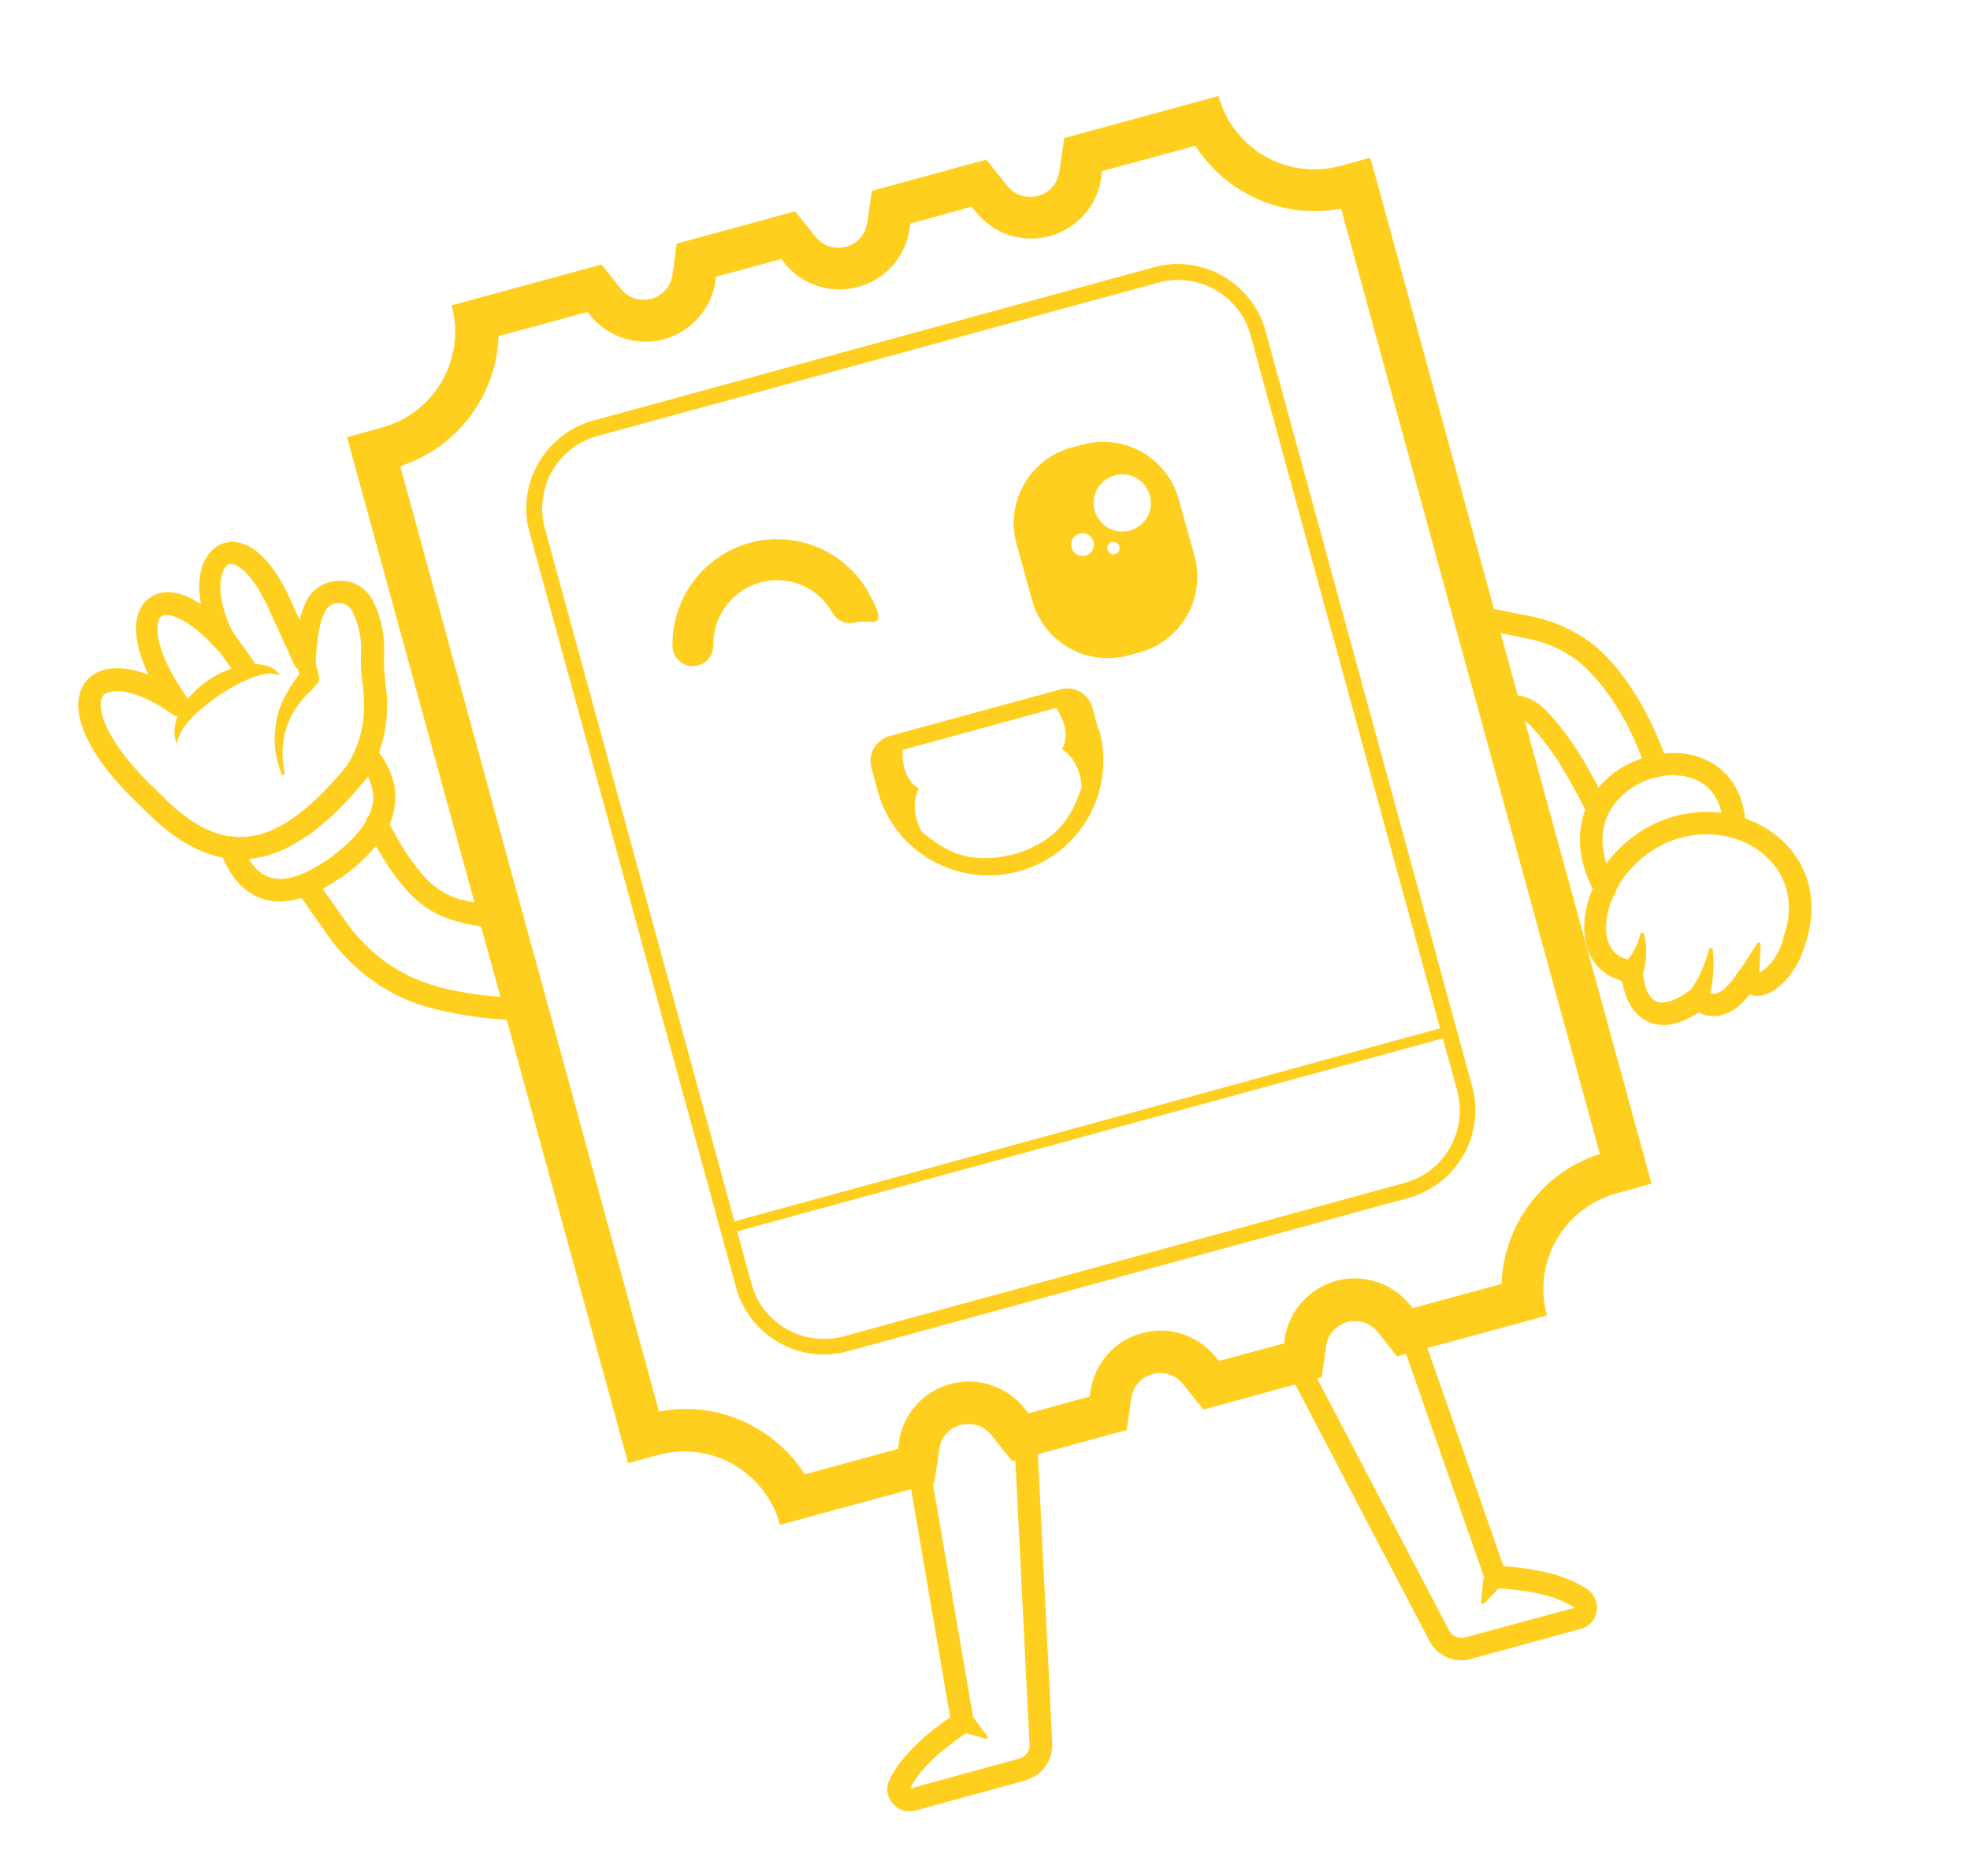 <?xml version="1.0" encoding="UTF-8"?>
<svg id="Layer_1" xmlns="http://www.w3.org/2000/svg" version="1.1" viewBox="0 0 510.9 486.6">
  <!-- Generator: Adobe Illustrator 29.5.1, SVG Export Plug-In . SVG Version: 2.1.0 Build 141)  -->
  <defs>
    <style>
      .st0 {
        fill: #ffcf20;
      }
    </style>
  </defs>
  <g>
    <g>
      <g>
        <path class="st0" d="M265.9,461.8l-28.5,7.8c-2.3.6-4.6-.1-6-2-1.5-1.8-1.7-4.2-.6-6.3,3.6-6.8,9.8-11.8,15.6-15.9l-11.4-66.6c-.3-1.6.8-3.1,2.3-3.4,1.6-.3,3.1.8,3.4,2.3l11.8,68.4c.2,1.1-.3,2.3-1.2,2.9-6,4.1-12,8.6-15.3,14.9l28.4-7.8c1.6-.4,2.7-2,2.6-3.6l-4-80.2c0-1.6,1.2-3,2.8-3.1,1.6,0,3,1.2,3.1,2.8l4,80.2c.2,4.4-2.7,8.4-6.9,9.5Z"/>
        <path class="st0" d="M252.4,445.4l3.7,5c.1.2,0,.5,0,.6-.1,0-.2,0-.4,0l-6-1.7c-1.4-.4-2.1-1.8-1.8-3.2.4-1.4,1.8-2.1,3.2-1.8.6.2,1,.5,1.4,1Z"/>
      </g>
      <g>
        <path class="st0" d="M381.4,430.3l28.5-7.8c2.3-.6,3.9-2.4,4.2-4.7.3-2.3-.7-4.5-2.7-5.8-6.5-4.1-14.4-5.2-21.5-5.8l-21.7-62.3c-.6-1.5-2.2-2.3-3.7-1.7-1.5.6-2.3,2.2-1.7,3.7l22.4,64.1c.4,1.1,1.4,1.8,2.5,1.9,7.2.5,14.7,1.3,20.7,5.1l-28.5,7.7c-1.6.4-3.3-.3-4.1-1.8l-37.2-71.1c-.7-1.4-2.5-2-3.9-1.2-1.4.7-2,2.5-1.2,3.9l37.2,71.1c2,3.9,6.6,5.9,10.8,4.7Z"/>
        <path class="st0" d="M384.7,409.3l-.6,6.2c0,.2.1.4.4.5.1,0,.3,0,.4-.1l4.3-4.5c1-1,.9-2.7-.1-3.6-1-1-2.7-.9-3.6.1-.4.4-.6,1-.7,1.5Z"/>
      </g>
    </g>
    <g>
      <path class="st0" d="M310,37.8c7.9,12.4,22.8,19.2,37.8,16.3l32.7,119.6,1.7,6.1,32.7,119.5c-15,4.8-25,18.6-25.5,33.7l-23.1,6.3-.5-.7c-4.6-5.8-12.1-8.3-19.3-6.4-7.1,2-12.4,8-13.4,15.3v.9c-.1,0-17,4.6-17,4.6l-.8-1c-4.6-5.7-12.1-8.2-19.2-6.2-7.1,1.9-12.3,7.9-13.3,15.1l-.2,1.3-15.9,4.4-1.1-1.4c-4.6-5.7-12.1-8.2-19.2-6.2-7.1,1.9-12.3,7.9-13.3,15.1l-.2,1.7-24.2,6.6c-7.9-12.4-22.8-19.2-37.8-16.3l-32.7-119.6-1.7-6.1-32.7-119.5c15-4.8,25-18.6,25.5-33.7l23.1-6.3.5.7c4.6,5.8,12.1,8.3,19.3,6.4,7.1-2,12.4-8,13.4-15.3v-.9c.1,0,17-4.6,17-4.6l.8,1c4.6,5.7,12.1,8.2,19.2,6.2,7.1-1.9,12.3-7.9,13.3-15.1l.2-1.3,15.9-4.4,1.1,1.4c4.6,5.7,12.1,8.2,19.2,6.2,7.1-1.9,12.3-7.9,13.3-15.1l.2-1.7,24.2-6.6M316,24.9l-40,10.9-1.3,8.8c-.5,3.3-2.8,5.5-5.5,6.2s-5.8,0-7.9-2.5l-5.5-6.9-29.7,8.1-1.2,8.3c-.5,3.3-2.8,5.5-5.5,6.2-2.7.7-5.8,0-7.9-2.6l-5.3-6.6-30.7,8.4-1.1,8c-.4,3.3-2.8,5.5-5.5,6.3-2.7.7-5.8,0-7.9-2.6l-5-6.3-38.9,10.6c3.8,13.8-4.3,27.9-18.1,31.7l-9,2.5,35.6,130,1.7,6.1,35.6,130,7.7-2.1c13.8-3.8,27.9,4.3,31.7,18.1l40-10.9,1.3-8.8c.5-3.3,2.8-5.5,5.5-6.2,2.7-.7,5.8,0,7.9,2.5l5.5,6.9,29.7-8.1,1.2-8.3c.5-3.3,2.8-5.5,5.5-6.2,2.7-.7,5.8,0,7.9,2.6l5.3,6.6,30.7-8.4,1.1-8c.4-3.3,2.8-5.5,5.5-6.3,2.7-.7,5.8,0,7.9,2.6l5,6.3,38.9-10.6c-3.8-13.8,4.3-27.9,18.1-31.7l9-2.5-35.6-130-1.7-6.1-35.6-130-7.7,2.1c-13.8,3.8-27.9-4.3-31.7-18.1h0Z"/>
      <path class="st0" d="M221.9,161.4h0c-2.4.7-4.9-.4-6.1-2.6-3.6-6.4-11.3-9.8-18.7-7.7s-12.2,8.8-12.1,16.2c0,2.5-1.5,4.7-3.9,5.3h0c-3.4.9-6.7-1.6-6.7-5.1-.2-12.1,7.8-23.3,20-26.7,12.2-3.3,24.8,2.2,30.8,12.8s.2,6.9-3.2,7.8Z"/>
      <path class="st0" d="M309.8,144.3l-4.1-14.8c-3-10.8-14.1-17.1-24.9-14.2l-3,.8c-10.8,3-17.1,14.1-14.2,24.9l4.1,14.8c3,10.8,14.1,17.1,24.9,14.2l3-.8c10.8-3,17.1-14.1,14.2-24.9ZM281.5,144.1c-1.6.4-3.2-.5-3.6-2.1-.4-1.6.5-3.2,2.1-3.6,1.6-.4,3.2.5,3.6,2.1.4,1.6-.5,3.2-2.1,3.6ZM289.2,143.7c-.9.2-1.8-.3-2-1.1-.2-.9.3-1.8,1.1-2,.9-.2,1.8.3,2,1.1.2.9-.3,1.8-1.1,2ZM293,137.6c-3.9,1.1-8-1.2-9.1-5.2-1.1-3.9,1.2-8,5.2-9.1,3.9-1.1,8,1.2,9.1,5.2,1.1,3.9-1.2,8-5.2,9.1Z"/>
      <path class="st0" d="M284.9,189.4l-1.6-5.9c-1-3.6-4.7-5.7-8.3-4.7l-44.3,12.1c-3.6,1-5.7,4.7-4.7,8.3l1.6,5.9c4.3,15.9,20.7,25.2,36.6,20.9h0c15.9-4.3,25.2-20.7,20.9-36.6ZM269,219.1c-1.6.9-3.5,1.7-5.7,2.4,0,0,0,0,0,0-.2,0-.3,0-.5.1-.2,0-.3.1-.5.1,0,0,0,0,0,0-12.6,3.1-18.8-2.5-23.3-6-3.5-6.5-.7-11.2-.7-11.2-4.9-2.8-4.2-10-4.2-10l19.4-5.3,1-.3,5.2-1.4,14.2-3.9s4.3,5.8,1.5,10.7c0,0,4.8,2.6,5.1,10-1.7,4.4-3.7,10.6-11.3,14.7Z"/>
      <path class="st0" d="M365.3,310.7l-145.5,39.8c-12.5,3.4-25.4-4-28.9-16.5l-53.6-196c-3.4-12.5,4-25.4,16.5-28.9l145.5-39.8c12.5-3.4,25.4,4,28.9,16.5l53.6,196c3.4,12.5-4,25.4-16.5,28.9ZM154.9,113.1c-10.3,2.8-16.4,13.5-13.6,23.9l53.6,196c2.8,10.3,13.5,16.4,23.9,13.6l145.5-39.8c10.3-2.8,16.4-13.5,13.6-23.9l-53.6-196c-2.8-10.3-13.5-16.4-23.9-13.6l-145.5,39.8Z"/>
      <rect class="st0" x="185.2" y="291.8" width="193.6" height="2.7" transform="translate(-67.4 84.8) rotate(-15.3)"/>
    </g>
    <g>
      <path class="st0" d="M79.6,216.8c-5.6,3.9-10.9,5.9-16.3,6.1-8.7.3-17.3-4-26.2-13.2-17.5-16.3-19.1-27.7-14.8-33,3.2-3.9,9.2-4.4,16.2-1.7-4.2-8.8-4.4-16.2,0-19.7,3.4-2.7,8.2-2.2,13.6,1.4-.9-5-.4-9.5,1.7-12.5,1.7-2.6,4.3-3.9,7.2-3.6,5.4.5,10.8,6.4,15.1,16.7l1.6,3.5c.4-1.8,1.1-3.6,1.9-5.2,1.8-3.2,5-5,8.7-5,3.6,0,6.9,2.1,8.5,5.4,2.2,4.4,3.1,9.3,2.8,14.6h0c-.1,1.9.1,3.8.3,5.9.1,1.1.3,2.3.4,3.5.5,8.1-1.1,14.8-5.1,21.7,0,.1-.2.2-.3.4-5.4,6.5-10.4,11.4-15.3,14.8ZM27.3,179.9c-.2.1-.4.3-.5.5-2.1,2.6,0,11.7,14.3,25.1,0,0,0,0,.1.1,7.7,8,14.8,11.8,21.8,11.5,8.2-.3,16.9-6.2,27.1-18.7,3.4-5.7,4.7-11.3,4.2-18.1,0-1.1-.2-2.1-.3-3.2-.3-2.2-.5-4.5-.4-6.9.3-4.3-.5-8.2-2.2-11.6-.7-1.4-2-2.2-3.5-2.2-.7,0-2.4.1-3.5,2-1.7,3-2,7.2-2.5,12.1v1c-.2,1.3-1.2,2.4-2.5,2.6-1.3.2-2.6-.5-3.1-1.7l-5.9-12.9s0,0,0,0c-4-9.4-8-13-10.3-13.2-.5,0-1.1,0-1.8,1-1.8,2.8-1.8,9.5,2.6,17.7.7,1.3.3,2.9-.9,3.8h0c-1.2.9-2.9.7-3.8-.4-7.2-8-12.7-9.8-14.4-8.5-1.9,1.5-1.8,9.3,6.9,21.2.8,1.2.7,2.7-.3,3.8-1,1-2.6,1.2-3.8.3-8.8-6.3-15.2-6.8-17.5-5.1ZM96.7,170.4h0s0,0,0,0Z"/>
      <path class="st0" d="M81.6,170.7l1.1,4.6c.2.8,0,1.6-.6,2.2h0c0,0,0,0,0,0-.6.9-1.4,1.6-2.2,2.3l-1.1,1.2-1,1.2c-1.3,1.7-2.4,3.5-3.1,5.5-1.6,3.9-1.8,8.4-.9,12.8,0,.2,0,.4-.3.5-.2,0-.4,0-.5-.3-.8-2.1-1.4-4.4-1.7-6.8-.2-2.4,0-4.8.4-7.2.5-2.4,1.4-4.7,2.6-6.8l.9-1.6,1-1.5c.4-.5.7-1,1.1-1.5.4-.5.8-.9,1.2-1.3h0s-.6,2.2-.6,2.2l-1.1-4.6c-.3-1.3.5-2.6,1.8-2.9,1.3-.3,2.6.5,2.9,1.8Z"/>
      <path class="st0" d="M65.1,175.6c-1.3.9-3.1.6-4-.7l-5.3-7.4c-.9-1.3-.6-3.1.7-4.1h0c1.3-.9,3.1-.6,4,.7l5.3,7.4c.9,1.3.6,3.1-.7,4.1h0Z"/>
      <path class="st0" d="M45.8,192.9c-.6-1.5-.7-3.3-.4-4.9.3-1.7,1-3.3,1.9-4.7,1.8-2.9,4.2-5.2,6.9-7,2.7-1.8,5.8-3.2,9.1-3.8,1.6-.3,3.4-.4,5.1,0,.8.2,1.7.5,2.4.9.8.4,1.4,1.1,1.8,1.8-.8-.3-1.5-.5-2.2-.5-.7,0-1.4,0-2.1.2-1.4.3-2.7.8-4,1.3-2.6,1.1-5.1,2.6-7.4,4.1-2.3,1.6-4.6,3.3-6.6,5.3-1,1-1.9,2.1-2.7,3.2-.8,1.2-1.4,2.5-1.8,4.1Z"/>
      <path class="st0" d="M88.4,227.6s0,0,0,0c-7.9,5.5-14.5,7.3-20.1,5.6-4.9-1.5-8.6-5.6-11.2-12.3-.6-1.5.2-3.2,1.7-3.8,1.5-.6,3.2.2,3.8,1.7,1.9,4.9,4.4,7.9,7.5,8.8,3.7,1.2,8.8-.5,15.1-4.8,7.1-5.2,10.9-10,11.5-14.7.4-3.4-.8-6.9-3.9-10.6-1-1.2-.8-3.1.4-4.1,1.3-1,3.1-.8,4.1.4,4,5,5.8,10,5.1,15.1-.8,6.3-5.3,12.4-13.8,18.7,0,0,0,0,0,0Z"/>
    </g>
    <g>
      <path class="st0" d="M446.7,263.3c-.2,0-.4.1-.6.1-1.9.4-3.8.1-5.6-.8-6.1,4.1-10.5,3.6-13.1,2.4-3.5-1.6-5.9-5.3-6.7-10.6-3.8-1-6.7-3.3-8.4-6.8-2.9-6.2-1.4-15.1,4-23.2,0,0,0,0,0-.1,11.2-15,28.8-16.5,40.4-10.2,11.5,6.2,15.9,18.5,11.3,31.3-2,7-7.5,12.8-12.1,12.9-.8,0-1.5-.1-2.1-.4-2.3,2.9-4.6,4.7-7.1,5.3ZM439.5,256.4c.8-.2,1.7,0,2.4.4,1.5,1.1,2.5,1,3,.9,1.7-.3,3.7-2.3,6-5.8.6-.9,1.7-1.4,2.8-1.3,1.1.1,1.9.8,2.3,1.8,1.4-.5,4.9-3.4,6.4-8.7,0,0,0-.1,0-.2,4.4-12.1-1.5-20.5-8.5-24.3-9.4-5.1-23.7-3.8-32.9,8.5-4.2,6.3-5.6,13.1-3.6,17.4,1.1,2.3,3.1,3.7,6,3.9,1.4.1,2.5,1.3,2.6,2.7.3,4.2,1.6,7.2,3.5,8,2,.9,5.1-.1,8.8-2.9.3-.2.6-.4,1-.5ZM456.2,252.7h0Z"/>
      <path class="st0" d="M420.7,250.5c2.2-2.2,4-4.9,4.7-8.2h0c0-.3.3-.4.6-.4.2,0,.3.2.4.4.4,1.7.6,3.6.5,5.5-.1,1.9-.5,3.8-1.1,5.6v.2c-.5,1.6-2.2,2.5-3.8,2-1.6-.5-2.5-2.2-2-3.8.1-.5.4-.9.7-1.2Z"/>
      <path class="st0" d="M437.6,258c2.5-3.4,4.5-7.3,5.6-11.7,0-.3.3-.4.6-.4.2,0,.3.2.4.4.5,4.6,0,9.4-1.3,14h0c-.4,1.7-2.1,2.6-3.6,2.2-1.6-.4-2.5-2.1-2.1-3.6,0-.4.3-.7.5-1Z"/>
      <path class="st0" d="M450.6,252.6l5.1-7.9c.1-.2.5-.3.7-.2.2.1.2.3.2.4l-.4,9.4c0,1.7-1.5,2.9-3.2,2.9-1.7,0-2.9-1.5-2.9-3.2,0-.5.2-1.1.5-1.5Z"/>
      <path class="st0" d="M417,233.2c-1.3.3-2.6-.2-3.3-1.4-5.6-10.1-5.3-20.2,1-27.7,6.2-7.4,17.4-10.7,26.1-7.7,7.3,2.6,11.7,9.1,11.9,17.9,0,1.6-1.2,2.9-2.8,3-1.6,0-2.9-1.2-3-2.8-.2-6.5-3-10.8-8-12.6-6.5-2.3-14.9.3-19.7,6-4.7,5.6-4.8,13.1-.4,21.1.8,1.4.3,3.2-1.1,4-.2.1-.4.2-.6.3Z"/>
    </g>
  </g>
  <g>
    <path class="st0" d="M113.4,255.8c-9.4-2.4-17.7-8.3-23.6-16.6l-8.1-11.5c-.9-1.2-2.6-1.6-3.8-.8-1.5.9-1.9,2.8-.9,4.3l8,11.4c6.6,9.4,16.1,16.1,26.9,18.9,7.8,2,16,3.1,24.6,3.2l-1.7-5.9c-7.5-.2-14.7-1.1-21.4-2.9Z"/>
    <path class="st0" d="M119.7,233.4c-3.5-1-6.5-2.8-8.9-5.2-3.6-3.8-7-8.9-10.5-15.9-.7-1.4-2.5-2-3.9-1.3-1.4.7-2,2.5-1.3,3.9,3.8,7.5,7.4,13,11.5,17.2,3.1,3.2,7.1,5.6,11.6,6.8,3.9,1.1,7.8,1.7,11.7,2l-1.7-6c-2.8-.3-5.7-.8-8.4-1.6Z"/>
  </g>
  <g>
    <path class="st0" d="M391.9,185.8c1.8,0,3.5.8,4.8,2.2,6.5,6.7,10.7,14.8,15.1,23.3.6,1.2,2.1,1.8,3.3,1.5.2,0,.4-.1.6-.2,1.4-.7,2-2.5,1.2-3.9-4.4-8.5-9-17.3-16.1-24.6-2.3-2.4-5.4-3.8-8.7-3.9l-4.7-.2,1.7,5.9h2.8Z"/>
    <path class="st0" d="M432.4,197.7c-3.9-11.1-9.1-20.3-15.5-27.1-5.1-5.4-11.8-9-19.2-10.6l-16.9-3.4,1.8,6.3,13.9,2.8c6.3,1.3,11.9,4.3,16.1,8.9,5.9,6.2,10.7,14.6,14.3,25,.5,1.5,2.2,2.3,3.7,1.8,1.5-.5,2.3-2.2,1.8-3.7Z"/>
  </g>
</svg>